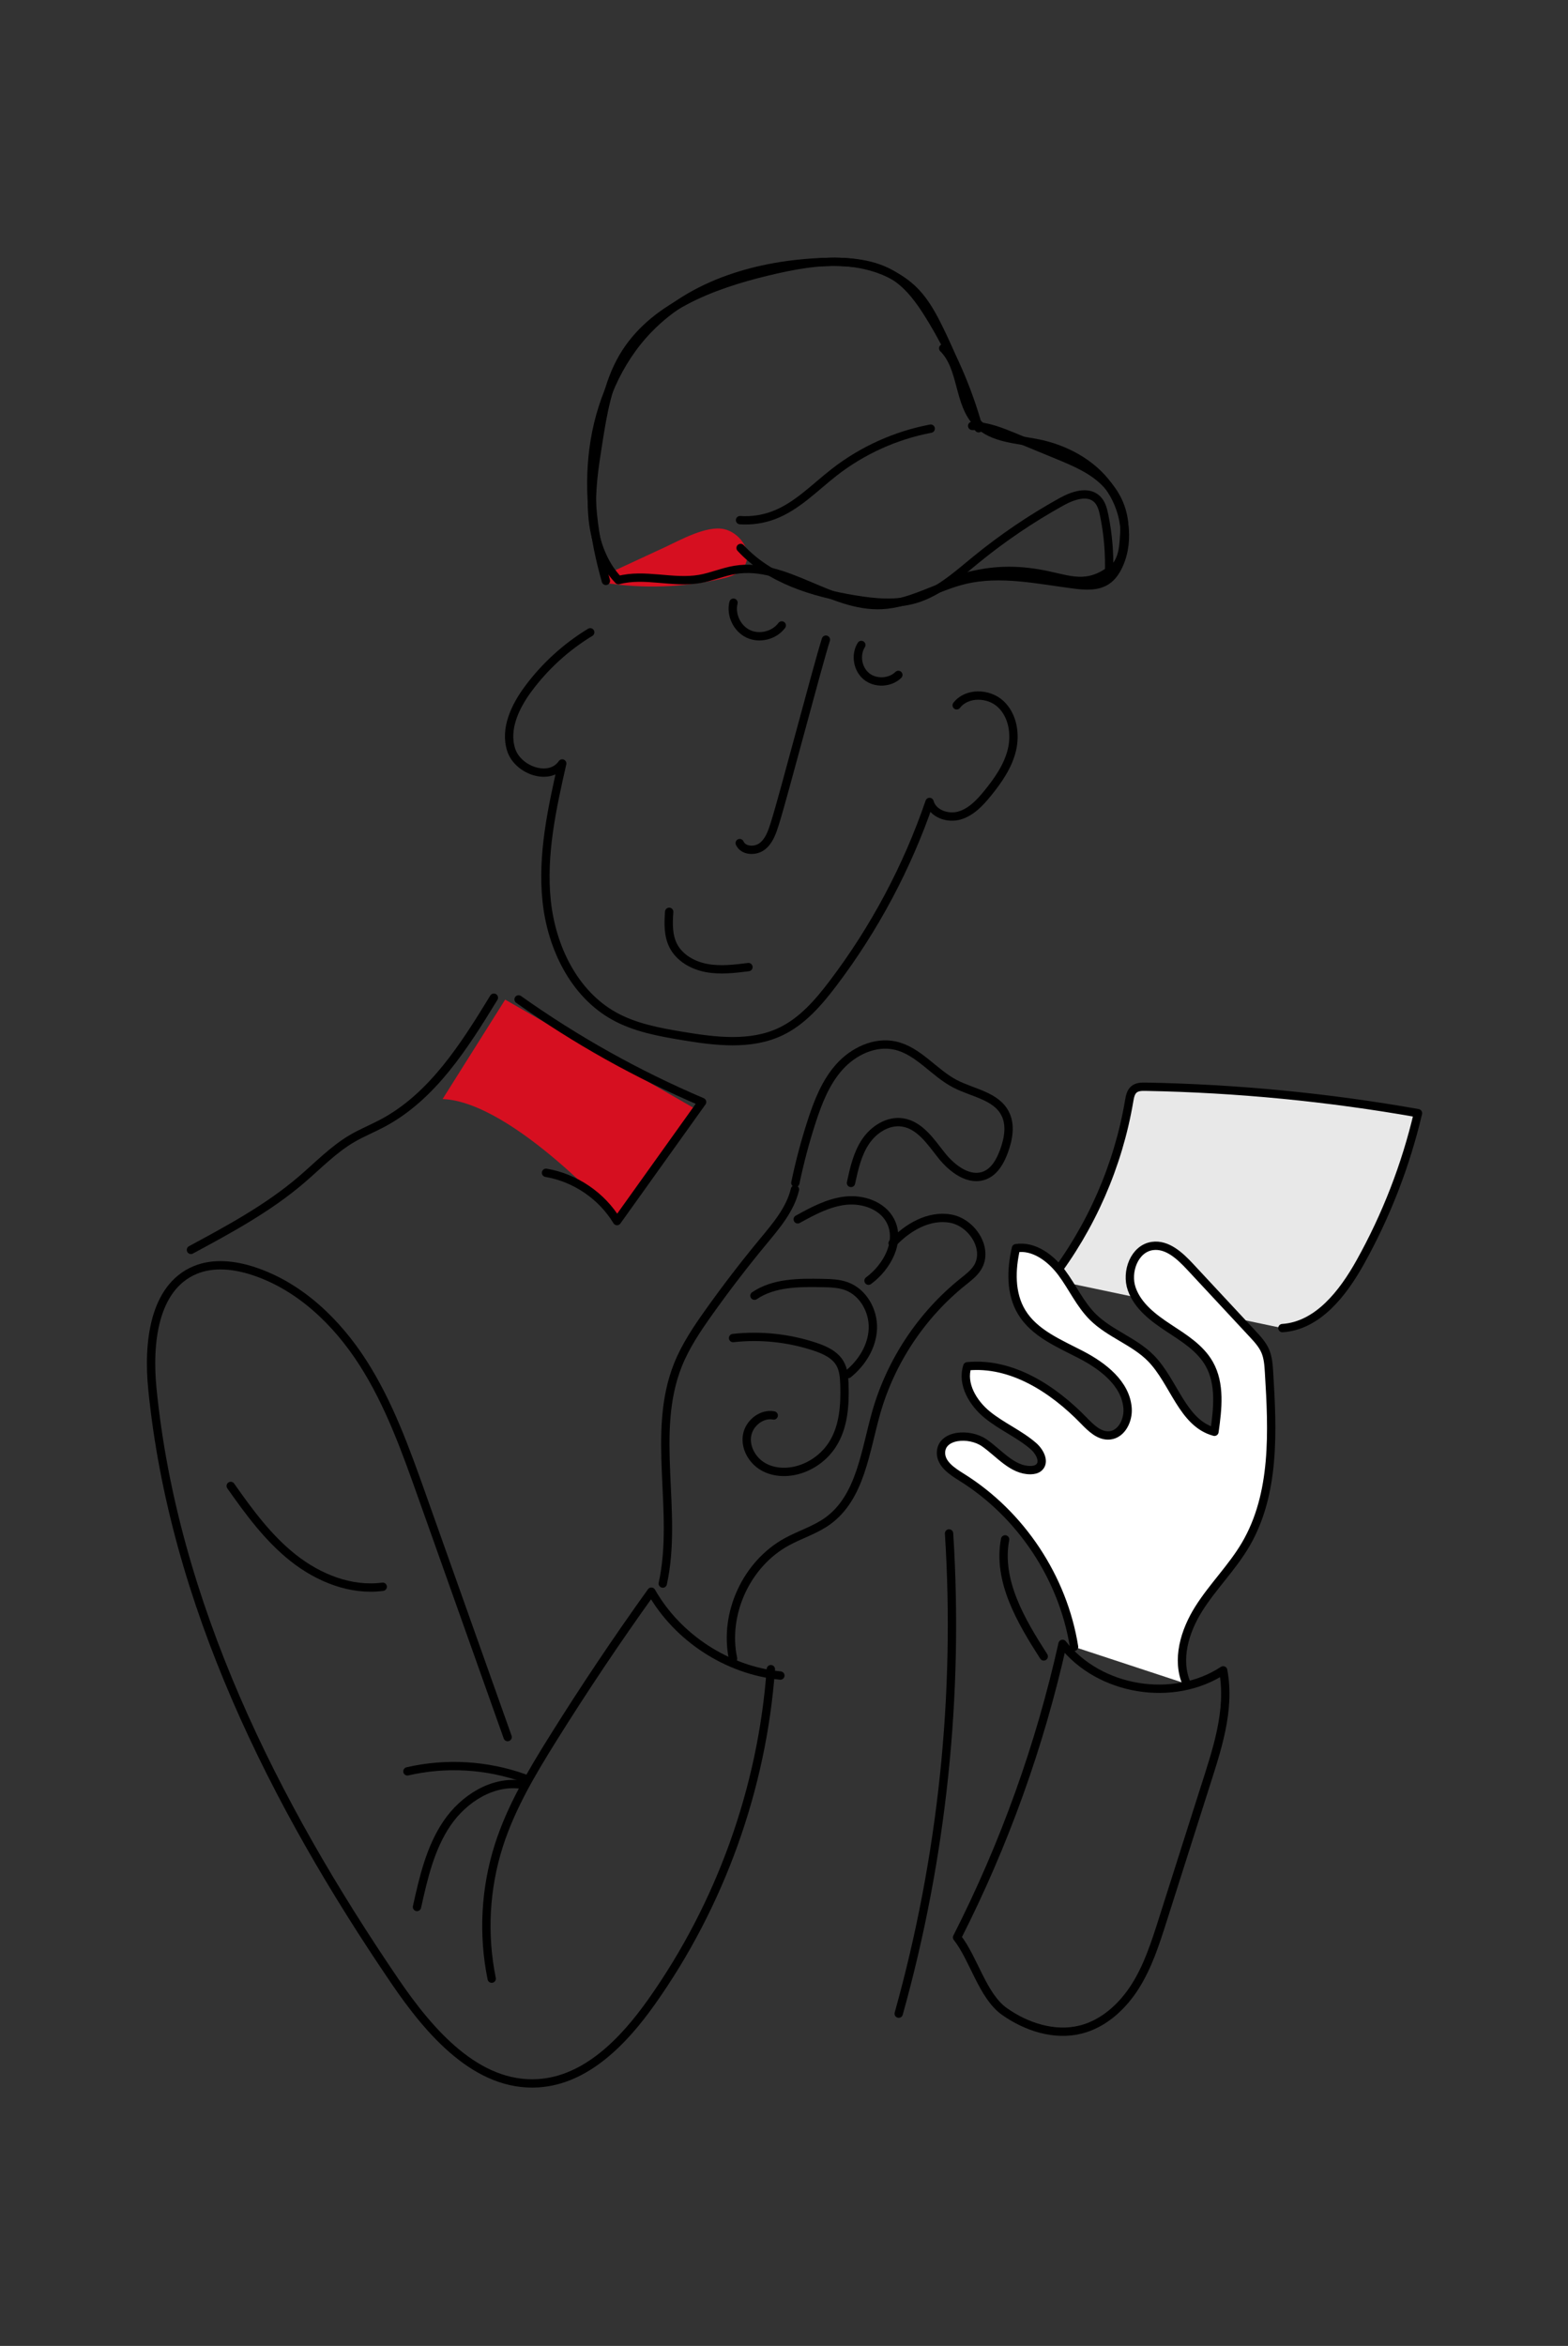 <?xml version="1.0" encoding="UTF-8"?>
<svg width="1601px" height="2395px" viewBox="0 0 1601 2395" version="1.1" xmlns="http://www.w3.org/2000/svg" xmlns:xlink="http://www.w3.org/1999/xlink">
    <rect x="0" y="0" width="1601" height="2395" fill="#333333" stroke="none"/>
    <!-- Generator: Sketch 51.3 (57544) - http://www.bohemiancoding.com/sketch -->
    <title>Courier DPD</title>
    <desc>Created with Sketch.</desc>
    <defs></defs>
    <g id="Courier-DPD" stroke="none" stroke-width="1" fill="none" fill-rule="evenodd">
        <g id="Group-65" transform="translate(154, 267)">
            <path d="M558.87,866.757 L478.195,979.625 C478.195,979.625 370.402,858.027 297.93,855.03 C297.93,855.03 351.243,770.241 361.798,753.549 L558.87,866.757 Z" id="Fill-1" fill="#D60F20"></path>
            <path d="M525.141,291.559 C507.73,299.636 490.318,307.712 472.907,315.789 C467.675,318.216 461.548,322.138 462.225,327.865 C502.355,334.262 543.714,332.859 583.319,323.756 C592.325,321.687 602.23,318.464 606.512,310.273 C615.189,293.667 599.482,276.246 585.325,273.205 C567.195,269.309 540.802,284.294 525.141,291.559" id="Fill-3" fill="#D60F20"></path>
            <path d="M448.639,378.541 C424.114,393.43 402.511,413.113 385.411,436.152 C372.061,454.141 361.106,477.036 367.89,498.387 C374.673,519.736 407.408,530.948 420.046,512.452 C409.559,558.565 399.256,605.72 404.162,652.755 C409.068,699.79 431.863,747.503 473.231,770.419 C494.364,782.125 518.631,786.609 542.46,790.586 C576.147,796.207 612.314,800.838 643.149,786.158 C665.254,775.634 681.83,756.376 696.612,736.858 C738.993,680.901 772.384,618.15 795.119,551.739 C798.383,563.833 813.85,569.116 825.854,565.537 C837.859,561.958 846.885,552.197 854.762,542.457 C865.364,529.348 875.262,515.056 879.2,498.662 C883.137,482.268 880.047,463.299 867.722,451.794 C855.397,440.29 833.097,439.724 822.826,453.095" id="Stroke-5" stroke="#000000" stroke-width="8.504" stroke-linecap="round" stroke-linejoin="round"></path>
            <path d="M529.282,663.904 C528.371,675.634 528.088,688.01 533.435,698.49 C539.902,711.164 553.71,718.784 567.706,721.341 C581.703,723.895 596.086,722.12 610.202,720.34" id="Stroke-7" stroke="#000000" stroke-width="8.504" stroke-linecap="round" stroke-linejoin="round"></path>
            <path d="M594.934,348.322 C591.867,360.668 598.545,374.721 610.054,380.137 C621.562,385.555 636.649,381.748 644.207,371.517" id="Stroke-9" stroke="#000000" stroke-width="8.504" stroke-linecap="round" stroke-linejoin="round"></path>
            <path d="M725.444,391.466 C719.119,401.499 721.54,416.103 730.764,423.558 C739.989,431.012 754.776,430.316 763.258,422.026" id="Stroke-11" stroke="#000000" stroke-width="8.504" stroke-linecap="round" stroke-linejoin="round"></path>
            <path d="M601.282,593.747 C604.892,601.927 617.259,602.489 624.319,597.004 C631.381,591.519 634.429,582.453 637.116,573.926 C646.419,544.396 679.961,415.569 689.263,386.04" id="Stroke-13" stroke="#000000" stroke-width="8.504" stroke-linecap="round" stroke-linejoin="round"></path>
            <path d="M464.648,326.062 C452.122,282.326 446.115,236.228 452.047,191.122 C457.979,146.015 476.416,101.895 508.022,69.172 C553.374,22.219 621.075,2.975 686.308,0.544 C711.904,-0.41 739.04,1.37 760.351,15.578 C774.907,25.282 785.384,39.925 794.63,54.777 C816.914,90.57 834.017,129.583 845.241,170.224" id="Stroke-15" stroke="#000000" stroke-width="8.504" stroke-linecap="round" stroke-linejoin="round"></path>
            <path d="M601.622,264.027 C613.033,264.829 624.61,263.177 635.343,259.216 C659.421,250.331 677.668,230.798 697.925,215.038 C726.582,192.74 760.599,177.38 796.275,170.628" id="Stroke-17" stroke="#000000" stroke-width="8.504" stroke-linecap="round" stroke-linejoin="round"></path>
            <path d="M838.631,167.786 C853.808,167.927 868.27,173.804 882.301,179.589 C896.802,185.568 911.303,191.548 925.804,197.526 C943.957,205.012 962.719,212.911 976.047,227.331 C988.404,240.701 995.031,259.199 993.976,277.374 C992.92,295.549 992.174,306.539 978.352,318.389 C979.081,298.495 977.423,278.515 973.425,259.015 C972.191,252.996 970.532,246.66 966.057,242.45 C956.529,233.488 941.062,239.047 929.623,245.392 C898.708,262.546 869.337,282.48 841.982,304.878 C822.926,320.479 804.015,337.74 780.383,344.669 C760.462,350.511 739.128,348.373 718.644,345.002 C675.819,337.954 631.593,324.37 602.179,292.455" id="Stroke-19" stroke="#000000" stroke-width="8.504" stroke-linecap="round" stroke-linejoin="round"></path>
            <path d="M919.224,1039.238 C960.142,986.207 987.777,923.009 998.929,856.962 C999.663,852.609 1000.558,847.832 1003.994,845.061 C1007.21,842.466 1011.718,842.405 1015.851,842.482 C1109.024,844.208 1202.061,853.241 1293.826,869.471 C1281.33,922.712 1261.366,974.192 1234.697,1021.936 C1217.076,1053.483 1191.445,1086.515 1155.389,1088.9" id="Fill-21" fill="#E8E8E8"></path>
            <path d="M658.091,940.652 C662.493,919.505 668.043,898.596 674.707,878.048 C681.233,857.929 689.132,837.644 703.319,821.956 C717.504,806.267 739.265,795.906 759.922,800.454 C783.78,805.707 799.563,828.308 821.262,839.531 C839.167,848.791 862.863,851.787 872.188,869.658 C878.332,881.433 875.673,895.847 871.089,908.313 C867.437,918.247 861.903,928.511 852.186,932.706 C835.878,939.743 818.168,926.276 807.17,912.33 C796.172,898.383 785.047,881.555 767.483,878.92 C752.669,876.697 738.06,886.135 729.728,898.584 C721.397,911.033 718.066,926.064 714.897,940.705" id="Stroke-23" stroke="#000000" stroke-width="8.504" stroke-linecap="round" stroke-linejoin="round"></path>
            <path d="M660.52,977.832 C675.971,969.332 691.946,960.661 709.48,958.781 C727.013,956.902 746.691,963.523 754.975,979.091 C766.133,1000.061 751.956,1026.434 732.82,1040.508" id="Stroke-25" stroke="#000000" stroke-width="8.504" stroke-linecap="round" stroke-linejoin="round"></path>
            <path d="M616.346,1055.813 C636.132,1042.416 661.746,1042.403 685.637,1042.872 C694.018,1043.037 702.583,1043.235 710.441,1046.153 C727.438,1052.465 737.921,1071.311 737.233,1089.429 C736.545,1107.547 726.126,1124.371 712.03,1135.774" id="Stroke-27" stroke="#000000" stroke-width="8.504" stroke-linecap="round" stroke-linejoin="round"></path>
            <path d="M594.494,1099.069 C622.53,1095.942 651.236,1098.96 678.01,1107.848 C688.044,1111.18 698.513,1115.923 703.74,1125.113 C707.376,1131.506 707.929,1139.144 708.173,1146.495 C708.875,1167.622 707.385,1189.923 695.972,1207.718 C688.207,1219.828 676.056,1229.057 662.306,1233.288 C650.158,1237.025 636.383,1236.74 625.341,1230.445 C614.301,1224.15 606.759,1211.231 608.741,1198.677 C610.726,1186.125 623.519,1175.695 636.005,1178.07" id="Stroke-29" stroke="#000000" stroke-width="8.504" stroke-linecap="round" stroke-linejoin="round"></path>
            <path d="M757.396,1002.271 C772.671,985.889 794.649,973.145 816.686,977.156 C838.723,981.167 855.919,1008.202 844.024,1027.181 C840.353,1033.036 834.67,1037.28 829.28,1041.603 C787.01,1075.508 755.613,1122.762 740.734,1174.867 C729.369,1214.666 724.72,1261.48 691.208,1285.769 C678.52,1294.964 663.134,1299.557 649.381,1307.066 C608.208,1329.545 584.77,1380.468 594.473,1426.365" id="Stroke-31" stroke="#000000" stroke-width="8.504" stroke-linecap="round" stroke-linejoin="round"></path>
            <path d="M919.224,1039.238 C960.142,986.207 987.777,923.009 998.929,856.962 C999.663,852.609 1000.558,847.832 1003.994,845.061 C1007.21,842.466 1011.718,842.405 1015.851,842.482 C1109.024,844.208 1202.061,853.241 1293.826,869.471 C1281.33,922.712 1261.366,974.192 1234.697,1021.936 C1217.076,1053.483 1191.445,1086.515 1155.389,1088.9" id="Stroke-33" stroke="#000000" stroke-width="8.504" stroke-linecap="round" stroke-linejoin="round"></path>
            <g id="Group-38" transform="translate(806, 1004.29)">
                <path d="M251.687,447.879 C240.833,423.198 249.612,394.016 263.974,371.197 C278.336,348.379 297.964,329.159 311.653,305.931 C342.244,254.02 339.447,189.765 335.724,129.626 C335.27,122.304 334.779,114.814 331.886,108.072 C328.988,101.319 323.885,95.795 318.878,90.415 C297.666,67.626 276.456,44.836 255.245,22.046 C244.819,10.844 231.821,-1.339 216.665,0.775 C198.248,3.344 189.383,27.174 195.577,44.708 C201.769,62.241 217.708,74.241 233.246,84.457 C248.784,94.673 265.429,104.866 274.616,121.033 C286.307,141.608 283.332,167.031 280.009,190.461 C247.342,181.725 238.849,139.554 215.168,115.414 C198.144,98.06 173.177,90.375 155.904,73.269 C142.741,60.232 135.067,42.747 123.966,27.913 C112.867,13.079 95.661,0.122 77.361,3.015 C72.283,24.852 71.565,49.141 83.164,68.327 C96.226,89.936 121.458,100.189 143.865,111.83 C166.271,123.472 189.498,141.317 191.319,166.5 C192.198,178.648 185.344,192.806 173.238,194.129 C162.71,195.279 153.983,186.649 146.611,179.046 C115.085,146.537 72.734,119.149 27.669,123.598 C21.773,141.662 33.38,161.122 48.115,173.121 C62.85,185.121 80.881,192.652 95.209,205.135 C101.614,210.715 107.163,221.152 100.874,226.863 C98.588,228.939 95.331,229.572 92.243,229.605 C73.583,229.795 60.361,212.419 45.04,201.766 C29.719,191.112 0.899,193.253 0.793,211.913 C0.729,223.289 12.113,230.792 21.77,236.807 C82.419,274.575 125.458,339.456 136.669,410.02" id="Fill-35" fill="#FFFFFF"></path>
                <path d="M251.687,447.879 C240.833,423.198 249.612,394.016 263.974,371.197 C278.336,348.379 297.964,329.159 311.653,305.931 C342.244,254.02 339.447,189.765 335.724,129.626 C335.27,122.304 334.779,114.814 331.886,108.072 C328.988,101.319 323.885,95.795 318.878,90.415 C297.666,67.626 276.456,44.836 255.245,22.046 C244.819,10.844 231.821,-1.339 216.665,0.775 C198.248,3.344 189.383,27.174 195.577,44.708 C201.769,62.241 217.708,74.241 233.246,84.457 C248.784,94.673 265.429,104.866 274.616,121.033 C286.307,141.608 283.332,167.031 280.009,190.461 C247.342,181.725 238.849,139.554 215.168,115.414 C198.144,98.06 173.177,90.375 155.904,73.269 C142.741,60.232 135.067,42.747 123.966,27.913 C112.867,13.079 95.661,0.122 77.361,3.015 C72.283,24.852 71.565,49.141 83.164,68.327 C96.226,89.936 121.458,100.189 143.865,111.83 C166.271,123.472 189.498,141.317 191.319,166.5 C192.198,178.648 185.344,192.806 173.238,194.129 C162.71,195.279 153.983,186.649 146.611,179.046 C115.085,146.537 72.734,119.149 27.669,123.598 C21.773,141.662 33.38,161.122 48.115,173.121 C62.85,185.121 80.881,192.652 95.209,205.135 C101.614,210.715 107.163,221.152 100.874,226.863 C98.588,228.939 95.331,229.572 92.243,229.605 C73.583,229.795 60.361,212.419 45.04,201.766 C29.719,191.112 0.899,193.253 0.793,211.913 C0.729,223.289 12.113,230.792 21.77,236.807 C82.419,274.575 125.458,339.456 136.669,410.02" id="Stroke-37" stroke="#000000" stroke-width="8.504" stroke-linecap="round" stroke-linejoin="round"></path>
            </g>
            <path d="M823.223,1710.958 C871.464,1616.089 907.74,1515.142 930.917,1411.266 C968.37,1459.259 1044.035,1471.74 1094.917,1438.318 C1102.647,1479.558 1088.155,1520.393 1075.438,1560.377 C1061.326,1604.751 1047.212,1649.124 1033.1,1693.498 C1025.723,1716.691 1018.216,1740.171 1005.246,1760.766 C992.276,1781.36 973.02,1799.093 949.417,1805.03 C922.762,1811.735 894.109,1802.467 871.651,1786.621 C849.193,1770.775 840.278,1732.513 823.223,1710.958 Z" id="Stroke-39" stroke="#000000" stroke-width="8.504" stroke-linecap="round" stroke-linejoin="round"></path>
            <path d="M642.791,1443.625 C588.655,1438.198 537.995,1405.27 511.06,1357.998 C475.877,1407.03 442.27,1457.193 410.31,1508.383 C388.778,1542.866 367.814,1578.207 355.411,1616.922 C341.394,1660.676 338.83,1708.044 348.043,1753.055" id="Stroke-41" stroke="#000000" stroke-width="8.504" stroke-linecap="round" stroke-linejoin="round"></path>
            <path d="M633.081,1437.112 C624.261,1558.611 581.615,1677.479 511.186,1776.878 C482.775,1816.974 444.488,1856.791 395.441,1859.845 C332.844,1863.745 284.581,1807.632 249.283,1755.791 C125.3,1573.691 23.21,1369.813 1.551,1150.582 C-2.97,1104.824 2.66,1047.614 45.017,1029.723 C63.868,1021.76 85.634,1024.342 105.065,1030.758 C152.143,1046.301 190.029,1082.786 216.739,1124.553 C243.449,1166.32 260.267,1213.499 276.861,1260.216 C306.014,1342.289 335.167,1424.361 364.32,1506.432" id="Stroke-43" stroke="#000000" stroke-width="8.504" stroke-linecap="round" stroke-linejoin="round"></path>
            <path d="M236.781,1352.954 C204.346,1357.29 171.484,1344.07 145.767,1323.835 C120.051,1303.6 100.391,1276.816 81.585,1250.037" id="Stroke-45" stroke="#000000" stroke-width="8.504" stroke-linecap="round" stroke-linejoin="round"></path>
            <path d="M379.248,1555.097 C349.204,1550.387 319.42,1569.369 302.357,1594.544 C285.295,1619.718 278.36,1650.198 271.76,1679.885" id="Stroke-47" stroke="#000000" stroke-width="8.504" stroke-linecap="round" stroke-linejoin="round"></path>
            <path d="M381.05,1548.393 C343.112,1534.782 301.243,1532.334 261.978,1541.435" id="Stroke-49" stroke="#000000" stroke-width="8.504" stroke-linecap="round" stroke-linejoin="round"></path>
            <path d="M815.03,1298.528 C825.534,1463.289 808.074,1629.796 763.623,1788.794" id="Stroke-51" stroke="#000000" stroke-width="8.504" stroke-linecap="round" stroke-linejoin="round"></path>
            <path d="M350.256,751.579 C320.068,800.972 287.517,852.644 236.381,879.775 C226.303,885.122 215.67,889.404 205.812,895.144 C186.326,906.492 170.564,923.1 153.409,937.734 C119.578,966.597 80.108,987.93 40.967,1009.039" id="Stroke-53" stroke="#000000" stroke-width="8.504" stroke-linecap="round" stroke-linejoin="round"></path>
            <path d="M872.261,1304.599 C864.224,1346.874 888.472,1387.866 911.705,1424.088" id="Stroke-55" stroke="#000000" stroke-width="8.504" stroke-linecap="round" stroke-linejoin="round"></path>
            <path d="M657.682,947.383 C652.894,967.6 638.808,984.102 625.556,1000.103 C606.036,1023.672 587.384,1047.96 569.65,1072.901 C557.656,1089.768 545.991,1107.103 538.286,1126.313 C510.325,1196.041 538.795,1276.33 522.727,1349.718" id="Stroke-57" stroke="#000000" stroke-width="8.504" stroke-linecap="round" stroke-linejoin="round"></path>
            <path d="M375.503,753.323 C433.95,794.845 496.891,830.039 562.87,858.092 C533.914,898.602 504.958,939.114 476.002,979.625 C460.419,953.827 433.236,935.346 403.515,930.344" id="Stroke-59" stroke="#000000" stroke-width="8.504" stroke-linecap="round" stroke-linejoin="round"></path>
            <path d="M976.835,317.281 C952.097,333.502 934.802,323.296 906.455,318.507 C877.865,313.676 853.851,315.421 826.023,323.567" id="Stroke-61" stroke="#000000" stroke-width="8.504" stroke-linecap="round" stroke-linejoin="round"></path>
            <path d="M839.972,159.903 C830.846,127.959 818.786,96.853 803.994,67.105 C797.73,54.507 790.868,41.998 781.238,31.739 C762.9,12.204 735.858,2.553 709.131,0.653 C682.404,-1.244 655.693,3.908 629.64,10.171 C572.364,23.941 511.587,46.987 481.941,97.891 C466.476,124.445 461.419,155.597 456.639,185.953 C452.845,210.042 449.039,234.388 450.842,258.709 C452.646,283.027 460.601,307.68 477.485,325.277 C504.283,318.123 532.986,328.791 560.322,324.091 C572.637,321.976 584.274,316.795 596.606,314.776 C647.87,306.387 694.429,353.236 746.314,350.702 C775.945,349.255 802.309,331.858 831.173,325.007 C867.645,316.353 905.641,324.923 942.82,329.702 C954.164,331.161 966.617,332.019 976.112,325.642 C981.801,321.822 985.682,315.817 988.483,309.562 C1000.151,283.5 994.422,251.547 977.431,228.599 C960.439,205.65 933.546,191.262 905.554,185.631 C883.987,181.292 859.477,180.78 844.063,165.083 C824.165,144.82 829.238,108.549 809.044,88.581" id="Stroke-63" stroke="#000000" stroke-width="8.504" stroke-linecap="round" stroke-linejoin="round"></path>
        </g>
    </g>
</svg>
